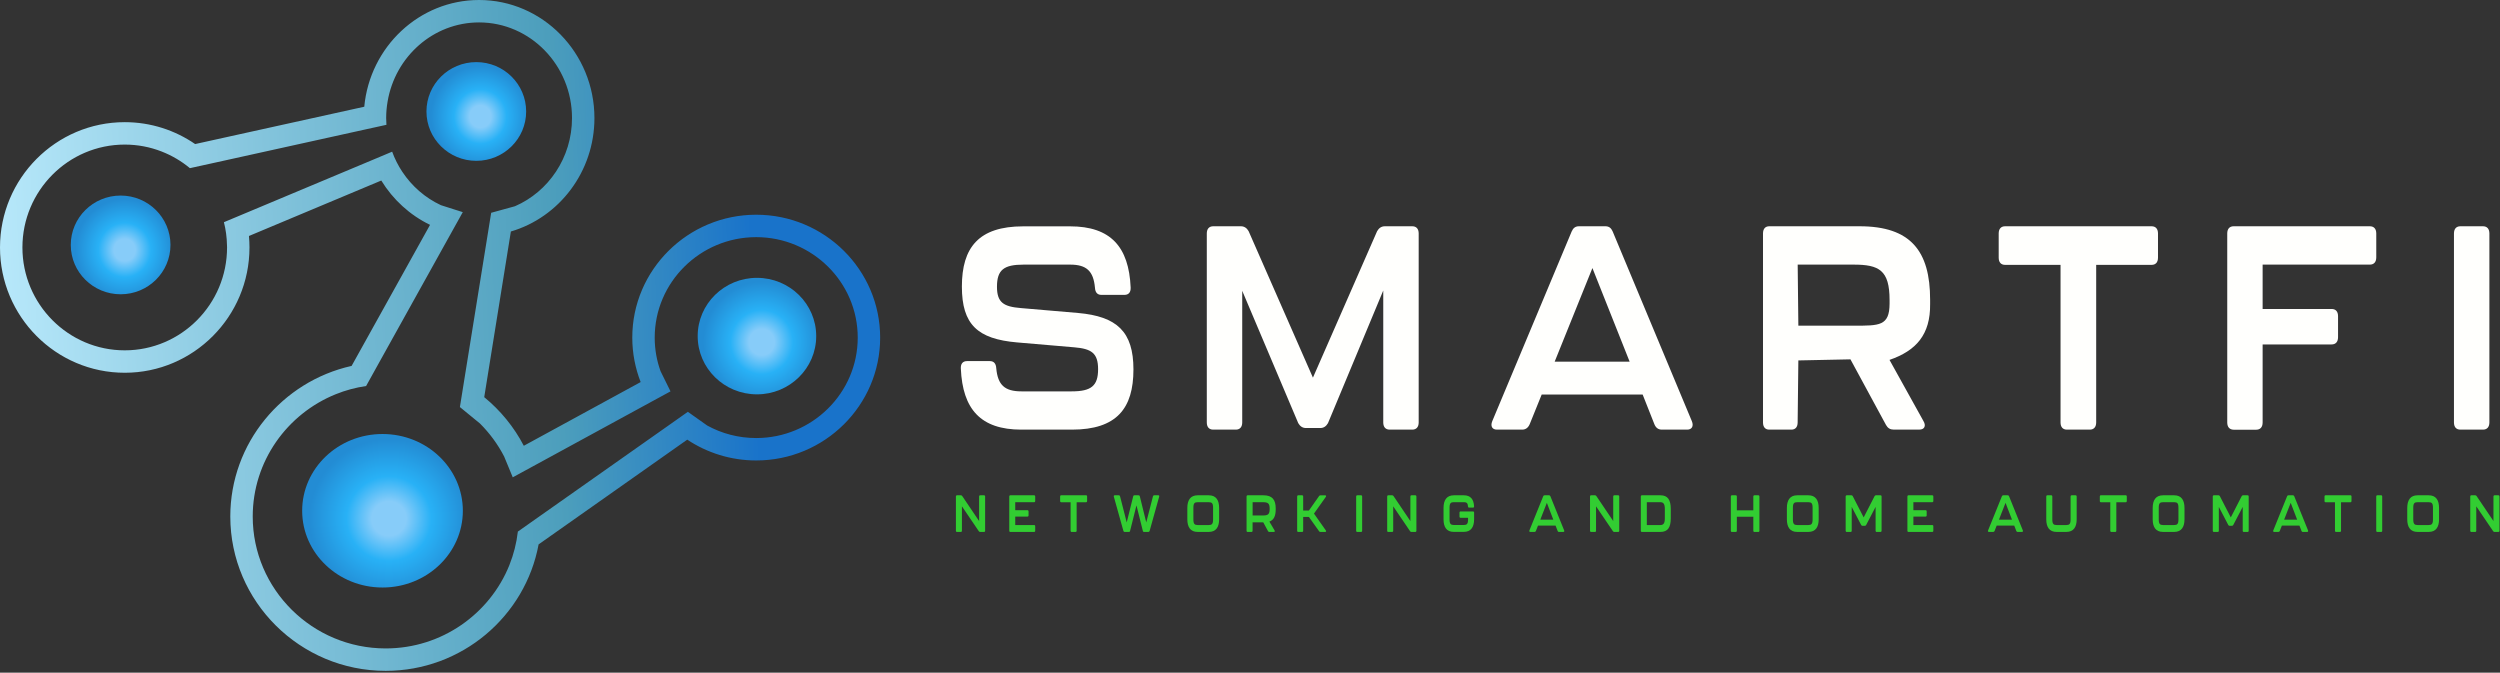 <svg width="669" height="180" viewBox="0 0 669 180" fill="none" xmlns="http://www.w3.org/2000/svg">
<rect x="0" y="0" width="669" height="180" fill="#333333" stroke="none"/>
<g clip-path="url(#clip0_1_2)">
<path d="M202.36 57.46C184.08 57.46 169.2 72.21 169.2 90.34C169.2 94.53 170 98.55 171.44 102.24L140.17 119.29C137.56 114.27 133.94 109.85 129.58 106.28L136.71 61.95C149.61 58.16 159.07 45.98 159.07 31.59C159.07 14.17 145.22 0 128.2 0C112.19 0 98.97 12.56 97.48 28.56L52.22 38.55C46.86 34.86 40.36 32.69 33.38 32.69C14.97 32.69 0 47.73 0 66.22C0 84.71 14.97 99.75 33.38 99.75C51.79 99.75 66.76 84.71 66.76 66.22C66.76 65.19 66.71 64.16 66.62 63.15L102.03 48.31C105.17 53.43 109.7 57.57 115.08 60.17L94.09 97.92H94.08C75.53 102.07 61.63 118.56 61.63 138.22C61.63 160.99 80.29 179.52 103.22 179.52C123.59 179.52 140.58 164.9 144.13 145.68L183.91 117.65C189.19 121.16 195.54 123.22 202.36 123.22C220.65 123.22 235.53 108.47 235.53 90.34C235.53 72.21 220.65 57.46 202.36 57.46ZM202.36 117.22C197.61 117.22 193.15 116.01 189.26 113.88L184.07 110.2L179.07 113.73L144.81 137.86L138.58 142.25C138.22 145.36 137.45 148.35 136.33 151.17V151.18C131.1 164.24 118.23 173.52 103.22 173.52C83.59 173.52 67.63 157.68 67.63 138.22C67.63 123.43 76.84 110.73 89.88 105.48C92.44 104.45 95.14 103.71 97.96 103.3H97.97L101.5 96.94L120.79 62.25L123.84 56.77L118 54.91C113.8 52.96 110.22 49.84 107.65 45.96C106.55 44.3 105.63 42.5 104.94 40.59L99.4 42.92L65.51 57.12L59.92 59.46C60.42 61.43 60.71 63.5 60.74 65.62C60.76 65.82 60.76 66.02 60.76 66.22C60.76 81.4 48.48 93.75 33.38 93.75C18.28 93.75 6 81.4 6 66.22C6 51.04 18.28 38.69 33.38 38.69C36.85 38.69 40.17 39.34 43.22 40.53C46 41.61 48.56 43.13 50.82 45L57.86 43.45L97.49 34.7L103.41 33.4C103.36 32.81 103.34 32.2 103.34 31.59C103.34 30.09 103.47 28.61 103.72 27.18C105.74 15.16 115.95 6 128.2 6C141.91 6 153.07 17.48 153.07 31.59C153.07 42.19 146.76 51.31 137.8 55.19L131.44 56.94L130.45 63.09L124.1 102.51L123.07 108.93L128.44 113.33C131.03 115.91 133.22 118.89 134.91 122.16L137.21 127.73L142.56 124.82L174.15 107.6L179.43 104.73L176.77 99.34C175.75 96.53 175.2 93.5 175.2 90.34C175.2 75.52 187.38 63.46 202.36 63.46C217.34 63.46 229.53 75.52 229.53 90.34C229.53 105.16 217.34 117.22 202.36 117.22Z" fill="url(#paint0_linear_1_2)"/>
<path d="M102.36 157.22C114.234 157.22 123.86 148.024 123.86 136.68C123.86 125.336 114.234 116.14 102.36 116.14C90.486 116.14 80.86 125.336 80.86 136.68C80.86 148.024 90.486 157.22 102.36 157.22Z" fill="url(#paint1_radial_1_2)"/>
<path d="M202.56 105.53C211.319 105.53 218.42 98.55 218.42 89.94C218.42 81.33 211.319 74.35 202.56 74.35C193.801 74.35 186.7 81.33 186.7 89.94C186.7 98.55 193.801 105.53 202.56 105.53Z" fill="url(#paint2_radial_1_2)"/>
<path d="M32.28 78.75C39.648 78.75 45.62 72.836 45.62 65.54C45.62 58.244 39.648 52.33 32.28 52.33C24.913 52.33 18.94 58.244 18.94 65.54C18.94 72.836 24.913 78.75 32.28 78.75Z" fill="url(#paint3_radial_1_2)"/>
<path d="M127.46 43.04C134.827 43.04 140.8 37.126 140.8 29.83C140.8 22.534 134.827 16.62 127.46 16.62C120.093 16.62 114.12 22.534 114.12 29.83C114.12 37.126 120.093 43.04 127.46 43.04Z" fill="url(#paint4_radial_1_2)"/>
<path d="M257.12 98.63C257.05 97.32 257.67 96.63 258.77 96.63H264.88C265.98 96.63 266.53 97.32 266.6 98.56C267.01 103.03 268.87 104.73 273.33 104.73H286.78C292 104.73 293.85 103.27 293.85 98.8C293.85 94.48 292.07 93.33 287.47 92.94L272.16 91.63C261.59 90.71 257.4 86.85 257.4 76.68C257.4 66.28 261.86 60.57 273.8 60.57H286.36C297.2 60.57 302.08 66.04 302.56 76.91C302.63 78.22 302.01 78.91 300.91 78.91H294.73C293.63 78.91 293.08 78.22 293.01 76.98C292.6 72.51 290.74 70.81 286.35 70.81H273.93C268.64 70.81 266.79 72.2 266.79 76.74C266.79 80.98 268.58 82.06 273.17 82.44L288.48 83.75C298.91 84.67 303.31 88.76 303.31 98.86C303.31 109.27 298.85 114.97 286.84 114.97H273.32C262.41 114.97 257.6 109.5 257.12 98.63Z" fill="#FFFFFD"/>
<path d="M322.94 113.04V62.48C322.94 61.25 323.56 60.55 324.66 60.55H332.07C332.96 60.55 333.65 61.01 334.13 61.86L351.34 101.06L368.52 61.86C369 61.01 369.69 60.55 370.58 60.55H377.92C379.02 60.55 379.64 61.24 379.64 62.48V113.04C379.64 114.27 379.02 114.97 377.92 114.97H371.88C370.78 114.97 370.16 114.28 370.16 113.04V77.74L355.37 113.23C354.89 114.08 354.2 114.54 353.31 114.54H349.47C348.58 114.54 347.89 114.08 347.41 113.23L332.42 77.82V113.04C332.42 114.27 331.8 114.97 330.7 114.97H324.66C323.55 114.97 322.94 114.28 322.94 113.04Z" fill="#FFFFFD"/>
<path d="M442.71 113.51L439.57 105.57H412.56L409.35 113.51C408.95 114.44 408.28 114.97 407.34 114.97H400.59C399.32 114.97 398.79 114.05 399.32 112.73L420.58 61.94C420.98 61.01 421.58 60.55 422.52 60.55H429.61C430.55 60.55 431.15 61.01 431.55 61.94L452.75 112.73C453.28 114.04 452.75 114.97 451.48 114.97H444.73C443.78 114.97 443.11 114.51 442.71 113.51ZM436.09 96.78L426.13 71.73L416.03 96.78H436.09Z" fill="#FFFFFD"/>
<path d="M505.63 96.31L514.7 112.65C515.5 113.96 514.97 114.96 513.63 114.96H506.7C505.83 114.96 505.17 114.57 504.7 113.73L495.18 96.16L481.24 96.45L481.05 113.04C481.05 114.27 480.45 114.97 479.38 114.97H473.45C472.38 114.97 471.78 114.28 471.78 113.04V62.48C471.78 61.25 472.38 60.55 473.45 60.55H497.64C511.3 60.55 516.5 67.18 516.5 80.2V81.36C516.6 89.55 512.76 93.85 505.63 96.31ZM505.65 80.29C505.65 72.27 502.83 70.81 495.99 70.81H481.06L481.24 87.15H496.17C502.88 87.15 505.62 87.25 505.65 81.29V80.29Z" fill="#FFFFFD"/>
<path d="M551.4 113.04V70.88H536.57C535.47 70.88 534.85 70.19 534.85 68.95V62.48C534.85 61.25 535.47 60.55 536.57 60.55H575.76C576.86 60.55 577.48 61.24 577.48 62.48V68.95C577.48 70.18 576.86 70.88 575.76 70.88H560.94V113.04C560.94 114.27 560.32 114.97 559.22 114.97H553.11C552.02 114.97 551.4 114.28 551.4 113.04Z" fill="#FFFFFD"/>
<path d="M596.01 113.04V62.48C596.01 61.25 596.63 60.55 597.73 60.55H634.17C635.27 60.55 635.89 61.24 635.89 62.48V68.88C635.89 70.11 635.27 70.81 634.17 70.81H605.48V82.68H623.94C625.04 82.68 625.66 83.37 625.66 84.61V90.24C625.66 91.47 625.04 92.17 623.94 92.17H605.48V113.06C605.48 114.29 604.86 114.99 603.76 114.99H597.72C596.63 114.97 596.01 114.28 596.01 113.04Z" fill="#FFFFFD"/>
<path d="M656.68 113.04V62.48C656.68 61.25 657.3 60.55 658.4 60.55H664.44C665.54 60.55 666.16 61.24 666.16 62.48V113.04C666.16 114.27 665.54 114.97 664.44 114.97H658.4C657.29 114.97 656.68 114.28 656.68 113.04Z" fill="#FFFFFD"/>
<path d="M255.8 142V132.89C255.8 132.67 255.9 132.54 256.09 132.54H257.14C257.29 132.54 257.41 132.61 257.5 132.75L262.01 139.44V132.89C262.01 132.67 262.11 132.54 262.3 132.54H263.33C263.52 132.54 263.62 132.66 263.62 132.89V142C263.62 142.22 263.52 142.35 263.33 142.35H262.28C262.13 142.35 262.01 142.28 261.92 142.14L257.41 135.49V142C257.41 142.22 257.31 142.35 257.12 142.35H256.09C255.9 142.35 255.8 142.22 255.8 142Z" fill="#32CD32"/>
<path d="M270.08 142V132.89C270.08 132.67 270.18 132.54 270.37 132.54H276.73C276.92 132.54 277.02 132.66 277.02 132.89V134.04C277.02 134.26 276.92 134.39 276.73 134.39H271.68V136.53H274.95C275.14 136.53 275.24 136.65 275.24 136.88V137.89C275.24 138.11 275.14 138.24 274.95 138.24H271.68V140.5H276.73C276.92 140.5 277.02 140.62 277.02 140.85V142C277.02 142.22 276.92 142.35 276.73 142.35H270.37C270.18 142.35 270.08 142.22 270.08 142Z" fill="#32CD32"/>
<path d="M286.49 142V134.4H283.98C283.79 134.4 283.69 134.28 283.69 134.05V132.88C283.69 132.66 283.8 132.53 283.98 132.53H290.62C290.81 132.53 290.91 132.65 290.91 132.88V134.05C290.91 134.27 290.81 134.4 290.62 134.4H288.11V142C288.11 142.22 288.01 142.35 287.82 142.35H286.78C286.59 142.35 286.49 142.22 286.49 142Z" fill="#32CD32"/>
<path d="M300.62 142.07L298.07 132.93C298 132.68 298.09 132.54 298.3 132.54H299.4C299.56 132.54 299.68 132.64 299.73 132.83L301.51 139.8L303.24 132.83C303.29 132.62 303.4 132.54 303.57 132.54H304.69C304.85 132.54 304.97 132.62 305.02 132.83L306.74 139.8L308.53 132.83C308.58 132.64 308.69 132.54 308.86 132.54H309.96C310.17 132.54 310.26 132.68 310.19 132.93L307.64 142.07C307.58 142.26 307.47 142.35 307.3 142.35H306.15C305.99 142.35 305.87 142.27 305.82 142.06L304.12 135.24L302.41 142.06C302.36 142.27 302.25 142.35 302.08 142.35H300.94C300.79 142.35 300.68 142.25 300.62 142.07Z" fill="#32CD32"/>
<path d="M317.73 138.97V135.93C317.73 133.85 318.56 132.54 320.49 132.54H323.48C325.41 132.54 326.24 133.84 326.24 135.93V138.97C326.24 141.04 325.41 142.34 323.48 142.34H320.49C318.56 142.35 317.73 141.04 317.73 138.97ZM323.48 140.5C324.26 140.5 324.62 140.24 324.62 139.04V135.86C324.62 134.65 324.29 134.39 323.48 134.39H320.49C319.69 134.39 319.35 134.65 319.35 135.86V139.04C319.35 140.23 319.71 140.5 320.49 140.5H323.48Z" fill="#32CD32"/>
<path d="M339.69 139.58L341.07 141.93C341.21 142.17 341.12 142.35 340.88 142.35H339.67C339.52 142.35 339.4 142.28 339.32 142.13L338.05 139.78H335.19V142C335.19 142.22 335.09 142.35 334.9 142.35H333.87C333.68 142.35 333.58 142.23 333.58 142V132.89C333.58 132.67 333.68 132.54 333.87 132.54H338.09C340.47 132.54 341.38 133.73 341.38 136.08V136.29C341.38 137.99 340.93 139.14 339.69 139.58ZM339.76 136.1C339.76 134.66 339.24 134.39 337.97 134.39H335.2V137.94H337.97C339.21 137.94 339.76 137.69 339.76 136.27V136.1Z" fill="#32CD32"/>
<path d="M347.12 142V132.89C347.12 132.67 347.22 132.54 347.41 132.54H348.44C348.63 132.54 348.73 132.66 348.73 132.89V136.61H350.27L352.99 132.74C353.08 132.6 353.2 132.55 353.35 132.55H354.62C354.86 132.55 354.95 132.74 354.78 132.98L351.62 137.44L354.78 141.92C354.94 142.16 354.86 142.35 354.62 142.35H353.35C353.2 142.35 353.08 142.29 352.99 142.16L350.27 138.34H348.73V142C348.73 142.22 348.63 142.35 348.44 142.35H347.41C347.22 142.35 347.12 142.22 347.12 142Z" fill="#32CD32"/>
<path d="M362.91 142V132.89C362.91 132.67 363.01 132.54 363.2 132.54H364.22C364.41 132.54 364.51 132.66 364.51 132.89V142C364.51 142.22 364.41 142.35 364.22 142.35H363.2C363.01 142.35 362.91 142.22 362.91 142Z" fill="#32CD32"/>
<path d="M371.21 142V132.89C371.21 132.67 371.31 132.54 371.5 132.54H372.55C372.7 132.54 372.82 132.61 372.91 132.75L377.42 139.44V132.89C377.42 132.67 377.52 132.54 377.71 132.54H378.74C378.93 132.54 379.03 132.66 379.03 132.89V142C379.03 142.22 378.93 142.35 378.74 142.35H377.69C377.54 142.35 377.42 142.28 377.33 142.14L372.82 135.49V142C372.82 142.22 372.72 142.35 372.53 142.35H371.5C371.31 142.35 371.21 142.22 371.21 142Z" fill="#32CD32"/>
<path d="M386.29 138.97V135.93C386.29 133.85 387.12 132.54 389.05 132.54H391.72C393.53 132.54 394.37 133.62 394.46 135.48C394.47 135.72 394.37 135.84 394.18 135.84H393.13C392.94 135.84 392.85 135.72 392.84 135.49C392.77 134.59 392.43 134.38 391.71 134.38H389.04C388.24 134.38 387.9 134.64 387.9 135.85V139.03C387.9 140.22 388.26 140.49 389.04 140.49H391.71C392.49 140.49 392.85 140.23 392.85 139.03V138.56H390.85C390.66 138.56 390.56 138.44 390.56 138.21V137.21C390.56 136.99 390.66 136.86 390.85 136.86H394.18C394.37 136.86 394.47 136.98 394.47 137.21V138.96C394.47 141.03 393.64 142.33 391.71 142.33H389.04C387.11 142.35 386.29 141.04 386.29 138.97Z" fill="#32CD32"/>
<path d="M416.82 142.08L416.27 140.65H411.57L411.01 142.08C410.94 142.25 410.82 142.34 410.66 142.34H409.49C409.27 142.34 409.18 142.17 409.27 141.94L412.97 132.79C413.04 132.62 413.14 132.54 413.31 132.54H414.54C414.7 132.54 414.81 132.62 414.88 132.79L418.57 141.94C418.66 142.18 418.57 142.34 418.35 142.34H417.18C417 142.35 416.89 142.26 416.82 142.08ZM415.67 139.07L413.94 134.56L412.18 139.07H415.67Z" fill="#32CD32"/>
<path d="M425.49 142V132.89C425.49 132.67 425.59 132.54 425.78 132.54H426.83C426.98 132.54 427.1 132.61 427.19 132.75L431.7 139.44V132.89C431.7 132.67 431.8 132.54 431.99 132.54H433.02C433.21 132.54 433.31 132.66 433.31 132.89V142C433.31 142.22 433.21 142.35 433.02 142.35H431.97C431.82 142.35 431.7 142.28 431.61 142.14L427.1 135.49V142C427.1 142.22 427 142.35 426.81 142.35H425.78C425.6 142.35 425.49 142.22 425.49 142Z" fill="#32CD32"/>
<path d="M439.08 142V132.89C439.08 132.67 439.18 132.54 439.37 132.54H444.36C446.28 132.54 447.1 133.76 447.1 136.22V138.72C447.1 141.16 446.27 142.34 444.36 142.34H439.37C439.18 142.35 439.08 142.22 439.08 142ZM444.17 140.51C445.05 140.51 445.51 140.22 445.51 138.69V136.23C445.51 134.7 445.08 134.38 444.17 134.38H440.69V140.5H444.17V140.51Z" fill="#32CD32"/>
<path d="M463.17 142V132.89C463.17 132.67 463.27 132.54 463.46 132.54H464.49C464.68 132.54 464.78 132.66 464.78 132.89V136.57H469.19V132.89C469.19 132.67 469.29 132.54 469.48 132.54H470.53C470.72 132.54 470.82 132.66 470.82 132.89V142C470.82 142.22 470.72 142.35 470.53 142.35H469.48C469.29 142.35 469.19 142.23 469.19 142V138.28H464.78V142C464.78 142.22 464.68 142.35 464.49 142.35H463.46C463.27 142.35 463.17 142.22 463.17 142Z" fill="#32CD32"/>
<path d="M478.17 138.97V135.93C478.17 133.85 479 132.54 480.93 132.54H483.92C485.85 132.54 486.68 133.84 486.68 135.93V138.97C486.68 141.04 485.85 142.34 483.92 142.34H480.93C478.99 142.35 478.17 141.04 478.17 138.97ZM483.91 140.5C484.69 140.5 485.05 140.24 485.05 139.04V135.86C485.05 134.65 484.72 134.39 483.91 134.39H480.92C480.12 134.39 479.78 134.65 479.78 135.86V139.04C479.78 140.23 480.14 140.5 480.92 140.5H483.91Z" fill="#32CD32"/>
<path d="M493.9 142V132.89C493.9 132.67 494 132.54 494.19 132.54H495.45C495.6 132.54 495.72 132.62 495.8 132.78L498.72 138.46L501.63 132.78C501.71 132.63 501.83 132.54 501.98 132.54H503.22C503.41 132.54 503.51 132.66 503.51 132.89V142C503.51 142.22 503.4 142.35 503.22 142.35H502.2C502.01 142.35 501.91 142.23 501.91 142V135.64L499.39 140.47C499.31 140.62 499.19 140.71 499.04 140.71H498.39C498.24 140.71 498.12 140.63 498.04 140.47L495.52 135.65V142C495.52 142.22 495.42 142.35 495.23 142.35H494.21C494 142.35 493.9 142.22 493.9 142Z" fill="#32CD32"/>
<path d="M510.42 142V132.89C510.42 132.67 510.52 132.54 510.71 132.54H517.07C517.26 132.54 517.36 132.66 517.36 132.89V134.04C517.36 134.26 517.26 134.39 517.07 134.39H512.02V136.53H515.29C515.48 136.53 515.58 136.65 515.58 136.88V137.89C515.58 138.11 515.48 138.24 515.29 138.24H512.02V140.5H517.07C517.26 140.5 517.36 140.62 517.36 140.85V142C517.36 142.22 517.26 142.35 517.07 142.35H510.71C510.53 142.35 510.42 142.22 510.42 142Z" fill="#32CD32"/>
<path d="M539.56 142.08L539.01 140.65H534.31L533.75 142.08C533.68 142.25 533.56 142.34 533.4 142.34H532.23C532.01 142.34 531.92 142.17 532.01 141.94L535.71 132.79C535.78 132.62 535.88 132.54 536.05 132.54H537.28C537.44 132.54 537.55 132.62 537.62 132.79L541.31 141.94C541.4 142.18 541.31 142.34 541.09 142.34H539.92C539.74 142.35 539.63 142.26 539.56 142.08ZM538.41 139.07L536.68 134.56L534.92 139.07H538.41Z" fill="#32CD32"/>
<path d="M547.58 138.97V132.89C547.58 132.67 547.68 132.54 547.87 132.54H548.91C549.1 132.54 549.2 132.66 549.2 132.89V139.04C549.2 140.23 549.56 140.5 550.34 140.5H552.96C553.74 140.5 554.09 140.24 554.09 139.04V132.89C554.09 132.67 554.19 132.54 554.38 132.54H555.43C555.62 132.54 555.72 132.66 555.72 132.89V138.97C555.72 141.04 554.88 142.34 552.96 142.34H550.34C548.41 142.35 547.58 141.04 547.58 138.97Z" fill="#32CD32"/>
<path d="M564.71 142V134.4H562.2C562.01 134.4 561.91 134.28 561.91 134.05V132.88C561.91 132.66 562.02 132.53 562.2 132.53H568.84C569.03 132.53 569.13 132.65 569.13 132.88V134.05C569.13 134.27 569.03 134.4 568.84 134.4H566.33V142C566.33 142.22 566.23 142.35 566.04 142.35H565C564.82 142.35 564.71 142.22 564.71 142Z" fill="#32CD32"/>
<path d="M576.06 138.97V135.93C576.06 133.85 576.89 132.54 578.82 132.54H581.81C583.74 132.54 584.57 133.84 584.57 135.93V138.97C584.57 141.04 583.74 142.34 581.81 142.34H578.82C576.89 142.35 576.06 141.04 576.06 138.97ZM581.81 140.5C582.59 140.5 582.95 140.24 582.95 139.04V135.86C582.95 134.65 582.62 134.39 581.81 134.39H578.82C578.02 134.39 577.68 134.65 577.68 135.86V139.04C577.68 140.23 578.04 140.5 578.82 140.5H581.81Z" fill="#32CD32"/>
<path d="M592.14 142V132.89C592.14 132.67 592.24 132.54 592.43 132.54H593.69C593.84 132.54 593.96 132.62 594.04 132.78L596.96 138.46L599.87 132.78C599.95 132.63 600.07 132.54 600.22 132.54H601.46C601.65 132.54 601.75 132.66 601.75 132.89V142C601.75 142.22 601.64 142.35 601.46 142.35H600.44C600.25 142.35 600.15 142.23 600.15 142V135.64L597.63 140.47C597.55 140.62 597.43 140.71 597.28 140.71H596.63C596.48 140.71 596.36 140.63 596.28 140.47L593.76 135.65V142C593.76 142.22 593.66 142.35 593.47 142.35H592.45C592.25 142.35 592.14 142.22 592.14 142Z" fill="#32CD32"/>
<path d="M615.88 142.08L615.33 140.65H610.63L610.07 142.08C610 142.25 609.88 142.34 609.72 142.34H608.55C608.33 142.34 608.24 142.17 608.33 141.94L612.03 132.79C612.1 132.62 612.2 132.54 612.37 132.54H613.6C613.76 132.54 613.87 132.62 613.94 132.79L617.63 141.94C617.72 142.18 617.63 142.34 617.41 142.34H616.24C616.06 142.35 615.95 142.26 615.88 142.08ZM614.72 139.07L612.99 134.56L611.23 139.07H614.72Z" fill="#32CD32"/>
<path d="M624.84 142V134.4H622.33C622.14 134.4 622.04 134.28 622.04 134.05V132.88C622.04 132.66 622.15 132.53 622.33 132.53H628.97C629.16 132.53 629.26 132.65 629.26 132.88V134.05C629.26 134.27 629.16 134.4 628.97 134.4H626.46V142C626.46 142.22 626.36 142.35 626.17 142.35H625.13C624.95 142.35 624.84 142.22 624.84 142Z" fill="#32CD32"/>
<path d="M635.88 142V132.89C635.88 132.67 635.98 132.54 636.17 132.54H637.19C637.38 132.54 637.48 132.66 637.48 132.89V142C637.48 142.22 637.38 142.35 637.19 142.35H636.17C635.99 142.35 635.88 142.22 635.88 142Z" fill="#32CD32"/>
<path d="M644.18 138.97V135.93C644.18 133.85 645.01 132.54 646.94 132.54H649.93C651.86 132.54 652.69 133.84 652.69 135.93V138.97C652.69 141.04 651.86 142.34 649.93 142.34H646.94C645.01 142.35 644.18 141.04 644.18 138.97ZM649.92 140.5C650.7 140.5 651.06 140.24 651.06 139.04V135.86C651.06 134.65 650.73 134.39 649.92 134.39H646.93C646.13 134.39 645.79 134.65 645.79 135.86V139.04C645.79 140.23 646.15 140.5 646.93 140.5H649.92Z" fill="#32CD32"/>
<path d="M661.04 142V132.89C661.04 132.67 661.14 132.54 661.33 132.54H662.38C662.53 132.54 662.65 132.61 662.74 132.75L667.25 139.44V132.89C667.25 132.67 667.35 132.54 667.54 132.54H668.57C668.76 132.54 668.86 132.66 668.86 132.89V142C668.86 142.22 668.76 142.35 668.57 142.35H667.52C667.37 142.35 667.25 142.28 667.16 142.14L662.65 135.49V142C662.65 142.22 662.55 142.35 662.36 142.35H661.33C661.14 142.35 661.04 142.22 661.04 142Z" fill="#32CD32"/>
</g>
<defs>
<linearGradient id="paint0_linear_1_2" x1="-22.21" y1="95.101" x2="235.838" y2="85.117" gradientUnits="userSpaceOnUse">
<stop offset="0.074" stop-color="#BAEAFC"/>
<stop offset="0.666" stop-color="#4C9EBC"/>
<stop offset="0.869" stop-color="#1973CA"/>
</linearGradient>
<radialGradient id="paint1_radial_1_2" cx="0" cy="0" r="1" gradientUnits="userSpaceOnUse" gradientTransform="translate(104.084 138.794) scale(23.524)">
<stop offset="0.196" stop-color="#87CCF9"/>
<stop offset="0.483" stop-color="#28B1F6"/>
<stop offset="0.905" stop-color="#238CD4"/>
</radialGradient>
<radialGradient id="paint2_radial_1_2" cx="0" cy="0" r="1" gradientUnits="userSpaceOnUse" gradientTransform="translate(203.839 91.544) scale(17.355 17.857)">
<stop offset="0.196" stop-color="#87CCF9"/>
<stop offset="0.483" stop-color="#28B1F6"/>
<stop offset="0.905" stop-color="#238CD4"/>
</radialGradient>
<radialGradient id="paint3_radial_1_2" cx="0" cy="0" r="1" gradientUnits="userSpaceOnUse" gradientTransform="translate(33.348 66.899) scale(14.597 15.12)">
<stop offset="0.196" stop-color="#87CCF9"/>
<stop offset="0.483" stop-color="#28B1F6"/>
<stop offset="0.905" stop-color="#238CD4"/>
</radialGradient>
<radialGradient id="paint4_radial_1_2" cx="0" cy="0" r="1" gradientUnits="userSpaceOnUse" gradientTransform="translate(128.532 31.188) scale(14.597 15.12)">
<stop offset="0.196" stop-color="#87CCF9"/>
<stop offset="0.483" stop-color="#28B1F6"/>
<stop offset="0.905" stop-color="#238CD4"/>
</radialGradient>
<clipPath id="clip0_1_2">
<rect width="668.86" height="179.52" fill="white"/>
</clipPath>
</defs>
</svg>
